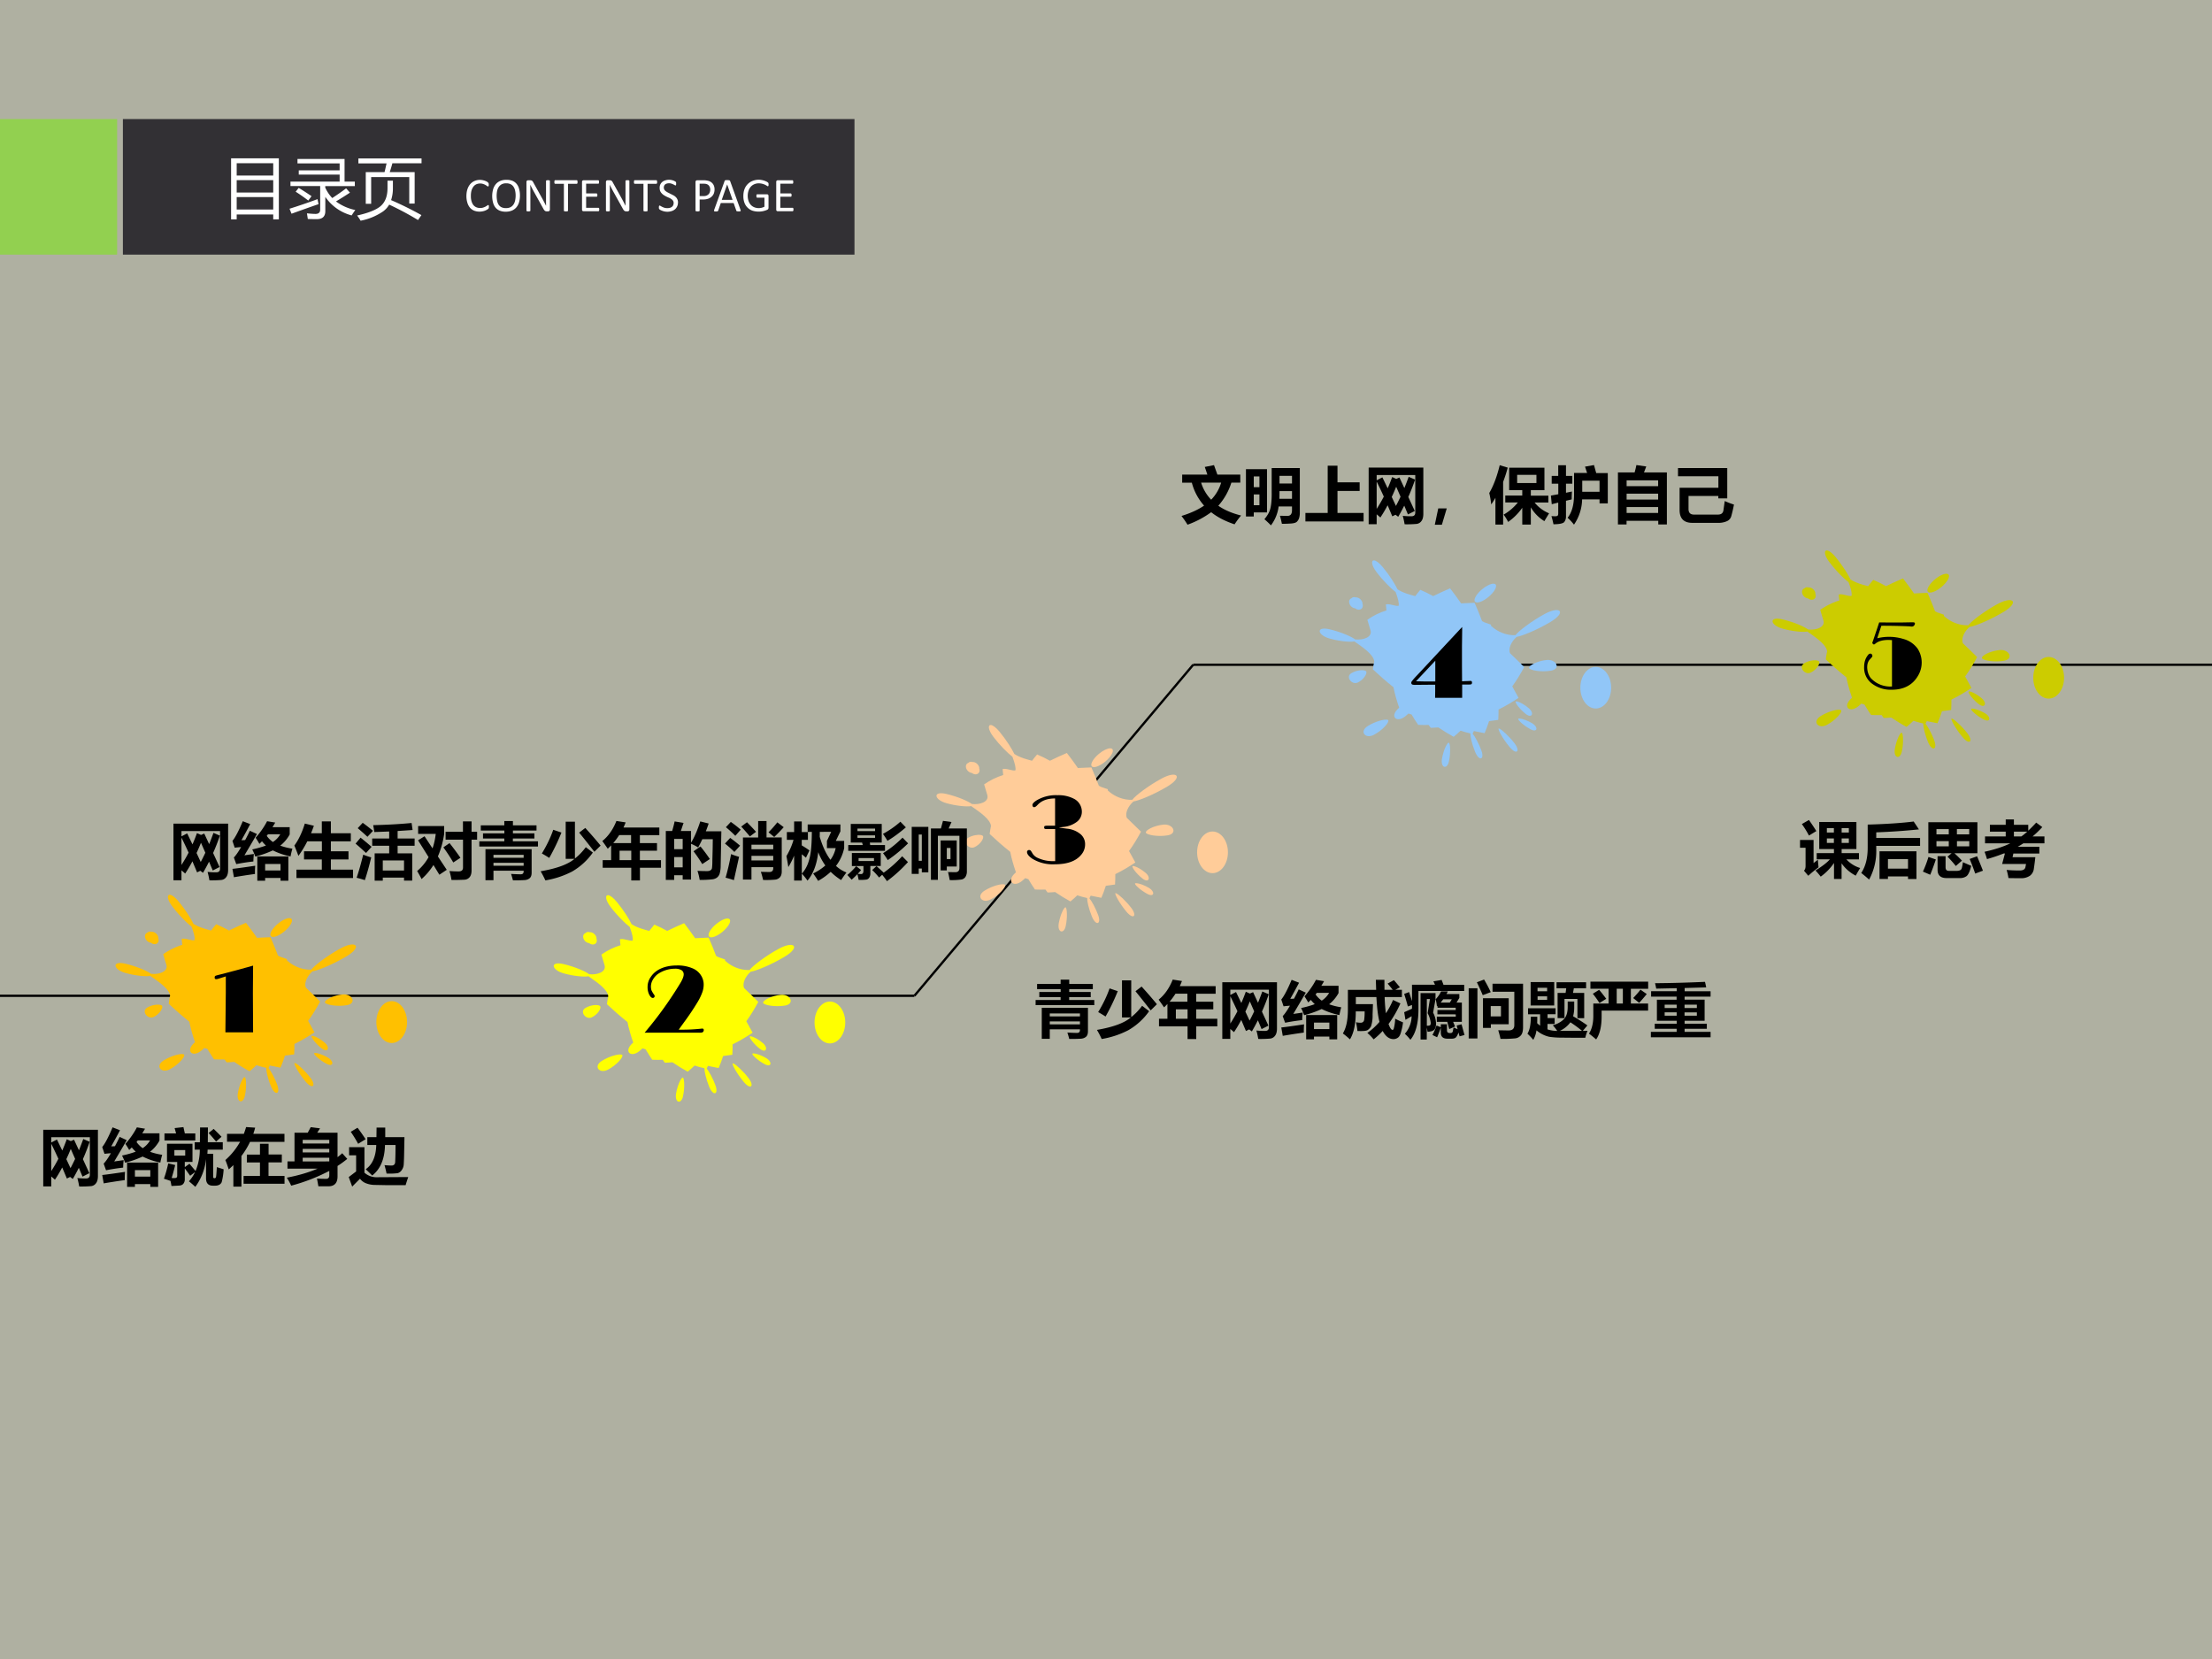 <svg xmlns="http://www.w3.org/2000/svg" xmlns:xlink="http://www.w3.org/1999/xlink" width="960" height="720" viewBox="0 0 720 540"><rect x="0" y="0" width="720" height="540" fill="#808080" stroke="none"/><g data-name="P"><clipPath id="a"><path fill-rule="evenodd" d="M0 540h720V0H0Z"/></clipPath><g clip-path="url(#a)"><path fill="#eaecca" fill-opacity=".451" fill-rule="evenodd" d="M0 540h720V0H0Z"/></g></g><g data-name="P"><clipPath id="b"><path fill-rule="evenodd" d="M0 540h720V0H0Z"/></clipPath><g clip-path="url(#b)"><path fill="none" stroke="#000" stroke-linejoin="round" stroke-width=".75" d="M0 324.13h297.63"/></g></g><path fill="none" stroke="#000" stroke-linejoin="round" stroke-width=".75" d="m297.63 324.13 90.75-107.75" data-name="P"/><g data-name="P"><clipPath id="c"><path fill-rule="evenodd" d="M0 540h720V0H0Z"/></clipPath><g clip-path="url(#c)"><path fill="none" stroke="#000" stroke-linejoin="round" stroke-width=".75" d="M388.38 216.38H720"/></g></g><g data-name="P"><clipPath id="d"><path fill-rule="evenodd" d="M0 0h720v540H0"/></clipPath><g clip-path="url(#d)"><path fill="#ffc000" fill-rule="evenodd" d="M79.648 350.61c.521.23.642 3.59.013 6.23-.628 2.64-2.761 1.95-2.226-1.06.535-3.01 1.785-5.32 2.213-5.17Zm-20.009-7.48c.135.03.231.08.283.14.472.66-1.909 3.35-4.676 4.79-2.767 1.43-4.874-1.09-1.946-2.9 2.563-1.58 5.396-2.24 6.339-2.03Zm36.462 2.91c.804.31 3.181 2.48 4.929 4.76 1.99 2.6.74 4.01-1.587 1.21-2.327-2.79-3.847-5.71-3.583-5.98.044-.04.127-.03.241.01Zm6.629-3.29c.83.05 2.6.65 4.1 1.56 2.01 1.23 1.71 3.15-.57 1.93-2.27-1.21-4.09-2.96-4.02-3.34.03-.12.21-.16.49-.15Zm-.79-5.55c.85.2 2.51 1.09 3.83 2.26 1.75 1.55.95 3.39-1.08 1.79-2.03-1.59-3.46-3.63-3.28-3.99.05-.11.25-.12.53-.06Zm-49.871-10.13c.321.06.554.16.66.3.498.7-.856 2.79-2.754 3.66-1.898.86-4.041-1.86-2.087-3.04 1.465-.88 3.218-1.1 4.181-.92Zm60.611-3.33c2.33.44 3.13 2.96.19 3.44-3.36.55-6.78-.18-7.08-.83-.31-.81 2.7-2.4 5.81-2.66.38-.03.75-.01 1.08.05Zm-63.803-20.52.478.09c.02-.02.045-.02.071-.02.921 0 1.857.77 2.09 1.72l.023.47c.031.03.042.07.052.11.233.95-.325 1.72-1.246 1.72-.427 0-.858-.17-1.214-.46-.85-.07-1.673-.79-1.889-1.68-.188-.76.137-1.41.764-1.6.201-.23.508-.35.871-.35Zm45.335-4.37c.295 0 .526.09.67.26.575.7-.463 2.51-2.318 4.05s-3.825 2.23-4.4 1.54c-.575-.69.462-2.5 2.317-4.04 1.391-1.16 2.848-1.84 3.731-1.81Zm-38.857-7.59c.621.07 1.624.76 2.86 2.27 2.245 2.75 3.982 5.54 4.743 7.16 1.962 1.26 4.384 1.82 5.754 2.2.532-.71 1.09-1.39 1.657-2.05 1.455.62 2.849 1.3 4.18 2.05 1.813-.92 3.673-1.73 5.511-2.52 1.224 1.59 2.432 3.21 3.586 4.89 1.471-.09 2.941-.15 4.397-.2.86 1.97 1.687 3.96 2.436 5.98l.795.4c.702.23 1.401.48 2.096.73l.026.42c2.195 2.02 5.114 3.13 7.954 3.03.94-1.32 5.26-4.62 9.58-6.95 5.08-2.75 7.18-.52 1.66 2.73-4.65 2.73-9.27 4.53-10.86 4.75-1.72 1.5-2.841 3.84-2.131 5.36a321.16 321.16 0 0 1 4.601 4.47c-1.17 2.17-2.44 4.31-3.91 6.3.7 1.25 1.39 2.5 2.06 3.74-2.06 1.37-4.212 2.67-6.516 3.79.008 1.11-.024 2.23-.092 3.38l-2.996.41c-.403 1.3-.888 2.6-1.452 3.92l-3.476-.7-.416.84c.805 1.02 2.086 3.35 2.87 5.55 1.058 2.96-.763 3.6-2.088.33-1.042-2.57-1.545-4.98-1.521-5.95a30.302 30.302 0 0 1-3.201-.89c-.693.69-1.443 1.35-2.24 2a57.213 57.213 0 0 1-4.968-3.06c-.799.08-1.624.12-2.472.15l-.699-.95c-1.095.03-2.231.02-3.41-.03a54.866 54.866 0 0 1-2.139-3.36l-1.013-.34c-.349.33-.714.65-1.087.94-2.812 2.23-5.135.03-2.173-2.63l.231-.19a49.801 49.801 0 0 1-1.872-6.69c-2.326-1.83-4.55-3.81-6.69-5.81.108-.91.25-1.78.436-2.61-.278-2.19-3.421-4.37-6.45-6.47-1.311.27-4.849-.04-8.08-.96-4.076-1.15-4.53-4.06-.009-3 3.822.9 7.289 2.46 8.308 3.28 2.617.3 5.634-.7 5.031-2.89-.371-1.17-.715-2.34-1.041-3.5 1.981-1.37 4.052-2.38 6.211-3.04-.09-.65-.144-1.29-.192-1.93 1.129-.38 3.008.64 4.15.43.209-.76-.136-2.22-.963-4.47-1.47-1.08-4.144-3.76-6.218-6.5-1.77-2.33-1.794-3.93-.758-3.81Z"/></g></g><path fill="#ffc000" fill-rule="evenodd" d="M122.5 332.69c0-3.76 2.24-6.82 5-6.82s5 3.06 5 6.82c0 3.76-2.24 6.81-5 6.81s-5-3.05-5-6.81Z" data-name="P"/><g data-name="P"><symbol id="e"><path d="M.39.677.388.398.39.016V0H.109v.016l.004.388V.568L.105.565.034.543A.056.056 0 0 0 .013.54C.005.54 0 .545 0 .556 0 .564.002.57.007.573c.006.003.02.007.045.013l.122.032L.22.63l.17.047Z"/></symbol><use xlink:href="#e" transform="matrix(32.064 0 0 -32.064 69.875 336.02)"/></g><g data-name="P"><symbol id="f"><path d="M-2147483500-2147483500Z"/></symbol><use xlink:href="#f" transform="matrix(32.064 0 0 -32.064 68856909000 -68856909000)"/></g><g data-name="P"><symbol id="g"><path d="M.223.762.309.584c.026.059.05.12.073.183l.066-.03L.5.76.58.588c.024.059.047.12.07.183L.754.726a3.195 3.195 0 0 0-.11-.282L.749.216.638.16l-.06.143A3.213 3.213 0 0 0 .48.122L.436.155.384.129l-.076.18A2.178 2.178 0 0 0 .19.11a1.18 1.18 0 0 1-.06.052V.001H0v.92h.888V.17c0-.05-.01-.09-.03-.116a.112.112 0 0 0-.08-.048A1.779 1.779 0 0 0 .584 0a1.3 1.3 0 0 1-.03.137C.6.132.647.13.694.13.736.13.757.15.757.19V.8H.13V.714l.092.048M.13.694V.25C.17.312.21.379.246.45A8.007 8.007 0 0 1 .13.694M.447.61A3.029 3.029 0 0 0 .375.444L.443.298c.026.048.05.098.075.15L.447.61Z"/></symbol><symbol id="h"><path d="M.146.658C.174.66.193.66.206.66c.024.044.05.095.077.152L.398.759A23.142 23.142 0 0 0 .195.413l.153.022A1.409 1.409 0 0 1 .34.313 3.141 3.141 0 0 1 .062.27L.023.378c.033.033.072.09.118.169a2.016 2.016 0 0 1-.104-.01L0 .647c.046.056.102.163.168.32L.289.92A9.83 9.83 0 0 0 .146.658M.404 0v.395h.504V0H.781v.045h-.25V0H.404m-.38.057L0 .193c.081.009.205.026.37.051A1.558 1.558 0 0 1 .366.11 9.25 9.25 0 0 1 .023.057m.758.215h-.25V.167h.25v.105M.376.698c.076.086.139.176.187.269L.695.945A1.386 1.386 0 0 0 .65.87h.28V.752A.604.604 0 0 0 .777.57 1.04 1.04 0 0 1 .974.521a1.2 1.2 0 0 1-.03-.126 1.141 1.141 0 0 0-.288.098 1.525 1.525 0 0 0-.285-.1.996.996 0 0 1-.049.116c.086.018.16.04.222.063A.584.584 0 0 0 .48.641L.438.599a1.15 1.15 0 0 1-.062.1m.201.056a1.434 1.434 0 0 0-.02-.026.434.434 0 0 1 .1-.1.368.368 0 0 1 .12.126h-.2Z"/></symbol><symbol id="i"><path d="M.009.867h.189L.174.954.317.97.34.867h.17V.753H.009v.114M.956.604H.71A2.478 2.478 0 0 0 .706.537H.8V.162C.8.146.808.14.823.14c.012 0 .02.007.023.02C.85.173.854.227.86.32L.97.285a1.022 1.022 0 0 0-.032-.21.09.09 0 0 0-.04-.042.143.143 0 0 0-.068-.014H.794c-.073 0-.11.04-.11.12v.313A.913.913 0 0 0 .51 0a1.913 1.913 0 0 1-.104.09c.04.044.074.094.1.15L.426.18C.398.22.369.26.339.299V.124A.113.113 0 0 0 .315.049C.299.03.273.02.235.02A4.311 4.311 0 0 0 .123.014C.118.044.113.07.107.096.067.111.031.122 0 .132c.029.08.052.164.07.249L.183.354a3.126 3.126 0 0 0-.057-.21C.173.14.2.143.206.151c.007.008.01.019.01.03v.223H.05V.7h.414V.405H.339V.32l.076.055.099-.118a.906.906 0 0 1 .069.347H.5v.12h.084c.002.074.003.154.003.24h.128L.713.725h.243v-.12M.346.507v.09H.17v-.09h.178m.46.434C.85.901.893.858.936.813L.847.735a2.246 2.246 0 0 1-.121.139l.082.067Z"/></symbol><symbol id="j"><path d="M.027.858H.3c.014.036.026.073.037.11l.147-.01a1.26 1.26 0 0 0-.03-.1H.96v-.13H.401a1.284 1.284 0 0 0-.14-.23V0H.13v.35A1.7 1.7 0 0 0 .055.28C.035.34.018.39 0 .432.099.52.178.619.239.729H.027v.13M.296.174h.266v.219H.349v.128h.213v.176h.14V.522h.215V.394H.701v-.22h.26V.047H.296v.129Z"/></symbol><symbol id="k"><path d="M.012.404h.113V.87H.34l.048.09L.54.941.494.87h.33V.473C.851.493.876.515.9.537L.982.445A1.708 1.708 0 0 0 .824.33V.16C.824.055.775.001.678 0H.513L.49.126C.536.123.585.121.637.121.673.121.69.14.69.176V.25A2.99 2.99 0 0 0 .071.01.917.917 0 0 1 0 .14c.189.036.356.085.501.147h-.49v.117m.68.35H.258V.695H.69v.059M.258.55H.69v.058H.258V.551m0-.147H.69v.06H.258v-.06Z"/></symbol><symbol id="l"><path d="M.453.958h.14V.803h.312L.9.555A4.08 4.08 0 0 0 .893.357.175.175 0 0 0 .86.267.112.112 0 0 0 .793.218 1.042 1.042 0 0 0 .614.212C.608.247.597.292.581.348.635.344.673.342.694.342c.036 0 .056.017.06.051C.756.427.76.521.76.676H.589C.584.449.515.284.381.18a4.74 4.74 0 0 1-.105.102C.385.358.442.49.447.676H.302v.127H.45l.002.155M.143.956C.189.896.232.833.274.77L.153.695a2.326 2.326 0 0 1-.12.195l.11.066m.824-.8A2.384 2.384 0 0 1 .924.023H.63L.42.027a.394.394 0 0 0-.137.026.218.218 0 0 0-.1.075L.056 0 0 .155l.12.091v.262H.006V.64h.249V.226A.298.298 0 0 1 .467.152l.5.003Z"/></symbol><use xlink:href="#g" transform="matrix(20.04 0 0 -20.04 14.076 386.194)"/><use xlink:href="#h" transform="matrix(20.04 0 0 -20.04 33.274 386.33)"/><use xlink:href="#i" transform="matrix(20.04 0 0 -20.04 53.353 386.311)"/><use xlink:href="#j" transform="matrix(20.04 0 0 -20.04 73.354 386.253)"/><use xlink:href="#k" transform="matrix(20.04 0 0 -20.04 93.355 386.135)"/><use xlink:href="#l" transform="matrix(20.04 0 0 -20.04 113.512 386.233)"/><symbol id="m"><path d="M-2147483500-2147483500Z"/></symbol><use xlink:href="#m" transform="matrix(20.04 0 0 -20.04 43035570000 -43035570000)"/></g><path fill="#323034" fill-rule="evenodd" d="M40 82.88h238.13V38.755H40Z" data-name="P"/><g data-name="P"><use xlink:href="#m" fill="#fff" transform="matrix(21.984 0 0 -21.984 47210276000 -47210276000)"/><use xlink:href="#m" fill="#fff" transform="matrix(21.984 0 0 -21.984 47210276000 -47210276000)"/><symbol id="n"><path d="M0 .904h.707V0H.624v.073H.083V0H0v.904M.083.33V.146h.541V.33H.083m0 .251V.398h.541v.183H.083m0 .251V.649h.541v.183H.083Z"/></symbol><symbol id="o"><path d="M.838.456.895.392a6.264 6.264 0 0 0-.207-.13.719.719 0 0 1 .286-.127A1.326 1.326 0 0 1 .92.055.678.678 0 0 0 .53.33V.118C.53.04.488 0 .407 0 .37 0 .324 0 .271.002L.258.086A1.37 1.37 0 0 1 .384.077c.046 0 .07.021.07.063v.35h-.44v.065h.728v.104H.137v.063h.605v.103H.118v.066h.697V.555h.152V.489H.529V.467A.553.553 0 0 1 .633.312c.075.05.144.097.205.144M0 .154c.128.04.266.087.415.142A2.17 2.17 0 0 1 .43.222 31.46 31.46 0 0 1 .03.08L0 .154m.136.309C.198.425.262.384.326.34L.278.275C.22.32.157.364.091.406l.045.057Z"/></symbol><symbol id="p"><path d="M.129.719h.277c.009.034.018.077.03.13H.019v.073h.935V.85H.522A2.17 2.17 0 0 0 .483.719h.369V.254h-.08v.392H.208V.25h-.08v.469M0 .077C.166.114.28.16.343.212.414.27.45.36.45.483v.11h.08V.479A.552.552 0 0 0 .503.305 4.88 4.88 0 0 0 .952.083L.902.01a4.419 4.419 0 0 1-.427.228.33.33 0 0 0-.09-.1A.885.885 0 0 0 .052 0 .696.696 0 0 1 0 .077Z"/></symbol><use xlink:href="#n" fill="#fff" transform="matrix(21.984 0 0 -21.984 75.218 71.411)"/><use xlink:href="#o" fill="#fff" transform="matrix(21.984 0 0 -21.984 94.237 71.326)"/><use xlink:href="#p" fill="#fff" transform="matrix(21.984 0 0 -21.984 116.24 71.84)"/><use xlink:href="#m" fill="#fff" transform="matrix(21.984 0 0 -21.984 47210276000 -47210276000)"/></g><use xlink:href="#m" fill="#fff" data-name="P" transform="matrix(21.984 0 0 -21.984 47210276000 -47210276000)"/><g data-name="P"><symbol id="q"><path d="M.458.097V.083a.044.044 0 0 0-.002-.01.028.028 0 0 0-.003-.008.043.043 0 0 0-.007-.008.272.272 0 0 0-.113-.05A.293.293 0 0 0 .268 0a.29.29 0 0 0-.111.02.227.227 0 0 0-.085.061A.282.282 0 0 0 .02.18.453.453 0 0 0 0 .315c0 .053.007.1.02.14A.305.305 0 0 0 .077.56c.025.028.054.05.088.065A.28.28 0 0 0 .33.642a.32.32 0 0 0 .087-.03A.114.114 0 0 0 .45.583.028.028 0 0 0 .453.576.101.101 0 0 0 .456.55a.12.12 0 0 0 0-.016.051.051 0 0 0-.004-.012.018.018 0 0 0-.005-.007.01.01 0 0 0-.006-.002C.436.513.43.516.42.523a.255.255 0 0 1-.078.041.197.197 0 0 1-.142-.007.16.16 0 0 1-.059-.05.247.247 0 0 1-.038-.08A.398.398 0 0 1 .091.32C.09.28.095.245.104.214A.23.23 0 0 1 .14.137.16.16 0 0 1 .2.09.194.194 0 0 1 .28.074c.025 0 .047.003.065.01a.257.257 0 0 1 .08.041c.01.006.016.01.02.01L.453.132.456.127a.145.145 0 0 0 .003-.03Z"/></symbol><symbol id="r"><path d="M.565.333A.49.49 0 0 0 .547.194.29.29 0 0 0 .493.09a.237.237 0 0 0-.09-.066A.322.322 0 0 0 .276 0a.33.33 0 0 0-.123.021.221.221 0 0 0-.086.062.266.266 0 0 0-.05.1.52.52 0 0 0 .001.275.28.28 0 0 0 .054.103c.024.029.054.05.09.066A.317.317 0 0 0 .29.65.322.322 0 0 0 .411.63.217.217 0 0 0 .497.567a.254.254 0 0 0 .05-.1.49.49 0 0 0 .018-.135M.477.327a.479.479 0 0 1-.01.1.22.22 0 0 1-.032.08.15.15 0 0 1-.059.053.2.2 0 0 1-.092.019.188.188 0 0 1-.092-.02.175.175 0 0 1-.06-.056.233.233 0 0 1-.033-.08.529.529 0 0 1 0-.198.232.232 0 0 1 .03-.081.153.153 0 0 1 .059-.053.207.207 0 0 1 .093-.018c.037 0 .067.007.093.02a.168.168 0 0 1 .06.055C.45.172.46.198.467.23c.006.031.01.063.01.098Z"/></symbol><symbol id="s"><path d="M.478.038A.037.037 0 0 0 .466.01.03.03 0 0 0 .455.003.043.043 0 0 0 .442.001H.415a.058.058 0 0 0-.04.012.118.118 0 0 0-.018.02.362.362 0 0 0-.018.031l-.2.36a2.954 2.954 0 0 0-.06.118H.078A4.974 4.974 0 0 0 .08.397V.016L.078.009A.014.014 0 0 0 .07.004.1.1 0 0 0 .04 0a.109.109 0 0 0-.032.004.014.014 0 0 0-.006.005A.014.014 0 0 0 0 .016v.583C0 .612.004.62.01.626a.038.038 0 0 0 .024.009h.04c.01 0 .017-.001.024-.003A.057.057 0 0 0 .13.608.212.212 0 0 0 .144.583L.298.306a4.18 4.18 0 0 0 .1-.189H.4l-.001.08v.424c0 .002 0 .004.002.006a.014.014 0 0 0 .006.005.039.039 0 0 0 .012.003.167.167 0 0 0 .039 0c.005 0 .01-.002.012-.003A.014.014 0 0 0 .476.627.011.011 0 0 0 .478.621V.038Z"/></symbol><symbol id="t"><path d="M.473.599.472.583A.033.033 0 0 0 .468.57.013.013 0 0 0 .463.565.012.012 0 0 0 .456.563H.278V.016c0-.003 0-.005-.002-.007A.014.014 0 0 0 .27.004.112.112 0 0 0 .237 0a.117.117 0 0 0-.034.004.014.014 0 0 0-.007.005.012.012 0 0 0-.002.007v.547H.017L.009.565a.015.015 0 0 0-.005.006A.058.058 0 0 0 0 .6l.001.016a.057.057 0 0 0 .003.011.014.014 0 0 0 .005.007.015.015 0 0 0 .008.002h.44c.002 0 .004 0 .006-.002A.013.013 0 0 0 .468.626.033.033 0 0 0 .472.615V.599Z"/></symbol><symbol id="u"><path d="M.352.035.35.019a.032.032 0 0 0-.004-.01.016.016 0 0 0-.006-.007A.012.012 0 0 0 .334 0H.031A.036.036 0 0 0 .01.007C.003.013 0 .021 0 .034v.564C0 .61.003.619.01.624A.035.035 0 0 0 .03.632h.3c.003 0 .005 0 .007-.002A.013.013 0 0 0 .343.624.073.073 0 0 0 .347.597.075.075 0 0 0 .344.57.013.013 0 0 0 .338.564.012.012 0 0 0 .33.562H.084V.364h.212A.01.01 0 0 0 .303.36.013.013 0 0 0 .308.355a.028.028 0 0 0 .004-.01.116.116 0 0 0 0-.032.027.027 0 0 0-.004-.01.013.013 0 0 0-.005-.006.015.015 0 0 0-.007-.001H.084V.07h.25C.337.07.34.07.341.068A.016.016 0 0 0 .347.062.028.028 0 0 0 .351.05a.11.11 0 0 0 0-.016Z"/></symbol><symbol id="v"><path d="M.389.187a.181.181 0 0 0-.017-.08.168.168 0 0 0-.045-.059.196.196 0 0 0-.069-.036.282.282 0 0 0-.143-.007.333.333 0 0 0-.084.03.105.105 0 0 0-.02.014.04.04 0 0 0-.009.014.129.129 0 0 0-.001.042c0 .005.002.01.003.012.001.003.003.005.005.006a.012.012 0 0 0 .007.002C.02.125.026.122.035.117A.328.328 0 0 1 .114.08a.224.224 0 0 1 .114 0A.117.117 0 0 1 .267.1c.01.009.02.02.025.033a.107.107 0 0 1 .009.044.083.083 0 0 1-.012.046.12.12 0 0 1-.033.033.257.257 0 0 1-.046.027.617.617 0 0 0-.104.052.222.222 0 0 0-.045.036.17.17 0 0 0-.033.047.165.165 0 0 0-.012.067.149.149 0 0 0 .054.123.178.178 0 0 0 .06.031.254.254 0 0 0 .16-.002A.191.191 0 0 0 .342.61.028.028 0 0 0 .35.604.023.023 0 0 0 .35.597l.002-.01A.19.19 0 0 0 .35.544.015.015 0 0 0 .346.538.01.01 0 0 0 .34.536a.04.04 0 0 0-.017.006.39.39 0 0 1-.068.031.163.163 0 0 1-.096 0A.091.091 0 0 1 .126.555.075.075 0 0 1 .107.527a.092.092 0 0 1 .006-.08.126.126 0 0 1 .033-.033.3.3 0 0 1 .046-.027A69.285 69.285 0 0 0 .297.334.204.204 0 0 0 .343.3.15.15 0 0 0 .39.187Z"/></symbol><symbol id="w"><path d="M-2147483500-2147483500Z"/></symbol><symbol id="x"><path d="M.388.45A.223.223 0 0 0 .373.364.179.179 0 0 0 .328.3.197.197 0 0 0 .256.258a.307.307 0 0 0-.1-.015H.084V.016A.01.01 0 0 0 .082.009.014.014 0 0 0 .075.004.112.112 0 0 0 .042 0a.12.12 0 0 0-.033.004.014.014 0 0 0-.007.005A.012.012 0 0 0 0 .016v.583C0 .612.003.62.01.626a.036.036 0 0 0 .023.009h.135a.373.373 0 0 0 .084-.01.17.17 0 0 0 .052-.02.16.16 0 0 0 .074-.09.196.196 0 0 0 .01-.065M.3.443a.13.13 0 0 1-.015.064.098.098 0 0 1-.035.039.118.118 0 0 1-.044.016.292.292 0 0 1-.044.003H.084V.312H.16c.025 0 .046.003.063.01a.12.12 0 0 1 .042.027C.277.36.285.374.291.39A.155.155 0 0 1 .3.443Z"/></symbol><symbol id="y"><path d="M.54.033A.054.054 0 0 0 .544.015c0-.004 0-.007-.003-.01C.538.003.534.002.527.001a.228.228 0 0 0-.062.002.018.018 0 0 0-.007.005.05.05 0 0 0-.003.007L.4.17H.138L.086.017A.03.03 0 0 0 .082.01.022.022 0 0 0 .075.004.047.047 0 0 0 .062 0a.196.196 0 0 0-.046 0 .023.023 0 0 0-.013.005C.001.008 0 .01 0 .016l.004.017.212.587A.028.028 0 0 0 .221.63a.023.023 0 0 0 .01.005C.234.636.24.636.245.637A.253.253 0 0 0 .313.634a.02.02 0 0 0 .01-.006A.024.024 0 0 0 .328.62L.54.033M.268.55.158.236h.22L.268.55Z"/></symbol><symbol id="z"><path d="M.514.555V.538A.051.051 0 0 0 .51.526.014.014 0 0 0 .505.52.011.011 0 0 0 .5.518c-.004 0-.01.003-.02.01a.308.308 0 0 1-.167.05.222.222 0 0 1-.094-.02.202.202 0 0 1-.07-.052.24.24 0 0 1-.044-.08.322.322 0 0 1-.016-.1.32.32 0 0 1 .017-.108.232.232 0 0 1 .047-.08.195.195 0 0 1 .07-.048.242.242 0 0 1 .15-.01c.02.005.04.012.057.022v.184H.282C.277.286.272.288.27.294a.105.105 0 0 0-.003.042c0 .004.001.008.003.01a.018.018 0 0 0 .005.007.013.013 0 0 0 .007.001h.2A.031.031 0 0 0 .504.347.025.025 0 0 0 .51.336.046.046 0 0 0 .513.32V.08A.05.05 0 0 0 .508.058.04.04 0 0 0 .49.04.428.428 0 0 0 .18.022.272.272 0 0 0 .02.188.386.386 0 0 0 0 .318C0 .37.007.415.022.456a.286.286 0 0 0 .163.17.334.334 0 0 0 .197.018A.396.396 0 0 0 .479.61.12.12 0 0 0 .503.593.034.034 0 0 0 .512.58.09.09 0 0 0 .514.555Z"/></symbol><use xlink:href="#q" fill="#fff" transform="matrix(15.96 0 0 -15.96 151.816 68.885)"/><use xlink:href="#r" fill="#fff" transform="matrix(15.96 0 0 -15.96 160.226 68.908)"/><use xlink:href="#s" fill="#fff" transform="matrix(15.96 0 0 -15.96 171.36 68.807)"/><use xlink:href="#t" fill="#fff" transform="matrix(15.96 0 0 -15.96 180.448 68.807)"/><use xlink:href="#u" fill="#fff" transform="matrix(15.96 0 0 -15.96 189.444 68.76)"/><use xlink:href="#s" fill="#fff" transform="matrix(15.96 0 0 -15.96 197.232 68.807)"/><use xlink:href="#t" fill="#fff" transform="matrix(15.96 0 0 -15.96 206.35 68.807)"/><use xlink:href="#v" fill="#fff" transform="matrix(15.96 0 0 -15.96 214.464 68.908)"/><use xlink:href="#w" fill="#fff" transform="matrix(15.96 0 0 -15.96 34273838000 -34273838000)"/><use xlink:href="#x" fill="#fff" transform="matrix(15.96 0 0 -15.96 226.391 68.807)"/><use xlink:href="#y" fill="#fff" transform="matrix(15.96 0 0 -15.96 232.41 68.807)"/><use xlink:href="#z" fill="#fff" transform="matrix(15.96 0 0 -15.96 241.96 68.9)"/><use xlink:href="#u" fill="#fff" transform="matrix(15.96 0 0 -15.96 252.661 68.76)"/><use xlink:href="#w" fill="#fff" transform="matrix(15.96 0 0 -15.96 34273838000 -34273838000)"/></g><use xlink:href="#w" fill="#fff" data-name="P" transform="matrix(15.96 0 0 -15.96 34273838000 -34273838000)"/><g data-name="P"><clipPath id="A"><path fill-rule="evenodd" d="M0 540h720V0H0Z"/></clipPath><g clip-path="url(#A)"><path fill="#92d050" fill-rule="evenodd" d="M-2 82.88h40.125V38.755H-2Z"/></g></g><g data-name="P"><clipPath id="B"><path fill-rule="evenodd" d="M0 0h720v540H0"/></clipPath><g clip-path="url(#B)"><path fill="#ff0" fill-rule="evenodd" d="M222.27 350.74c.52.23.64 3.58.02 6.22-.63 2.64-2.76 1.95-2.23-1.06.53-3.01 1.79-5.32 2.21-5.16Zm-20.01-7.48c.14.03.24.07.29.14.47.66-1.91 3.34-4.68 4.78-2.77 1.44-4.87-1.08-1.94-2.89 2.56-1.58 5.39-2.24 6.33-2.03Zm36.47 2.91c.8.3 3.18 2.47 4.92 4.75 1.99 2.6.74 4.02-1.58 1.22-2.33-2.8-3.85-5.71-3.59-5.98.05-.04.13-.04.25.01Zm6.62-3.29c.84.05 2.6.64 4.11 1.56 2.01 1.22 1.7 3.14-.57 1.93-2.27-1.21-4.1-2.97-4.02-3.35.03-.11.2-.16.48-.14Zm-.79-5.55c.85.19 2.51 1.09 3.83 2.25 1.76 1.56.96 3.39-1.07 1.8-2.03-1.59-3.46-3.63-3.29-4 .06-.1.25-.12.53-.05Zm-49.87-10.14c.32.06.56.17.66.31.5.69-.85 2.79-2.75 3.65-1.9.87-4.04-1.85-2.09-3.03 1.47-.89 3.22-1.11 4.18-.93Zm60.62-3.32c2.32.44 3.12 2.96.18 3.44-3.35.54-6.78-.18-7.07-.83-.32-.81 2.69-2.4 5.8-2.67.39-.03.75-.01 1.09.06Zm-63.81-20.53.48.1c.02-.02.05-.02.07-.02.92 0 1.86.77 2.09 1.72l.02.46c.03.04.05.08.06.12.23.95-.33 1.71-1.25 1.71-.43 0-.86-.17-1.21-.45-.85-.07-1.68-.8-1.89-1.68-.19-.76.13-1.41.76-1.61.2-.23.51-.35.87-.35Zm45.34-4.37c.29.01.52.1.67.27.57.69-.47 2.5-2.32 4.05-1.86 1.54-3.83 2.23-4.4 1.54-.58-.69.46-2.51 2.32-4.05 1.39-1.16 2.84-1.83 3.73-1.81Zm-38.86-7.59c.62.07 1.62.76 2.86 2.27 2.24 2.75 3.98 5.55 4.74 7.16 1.96 1.27 4.39 1.82 5.76 2.2.53-.7 1.09-1.38 1.65-2.05 1.46.62 2.85 1.3 4.18 2.05 1.82-.91 3.68-1.73 5.51-2.52 1.23 1.6 2.44 3.22 3.59 4.89 1.47-.08 2.94-.14 4.4-.19.86 1.96 1.68 3.96 2.43 5.97l.8.41c.7.23 1.4.48 2.09.73l.03.41c2.2 2.03 5.11 3.14 7.96 3.03.94-1.32 5.26-4.62 9.57-6.95 5.09-2.74 7.18-.51 1.66 2.73-4.64 2.73-9.26 4.54-10.85 4.76-1.73 1.49-2.85 3.83-2.14 5.36 1.57 1.47 3.1 2.98 4.6 4.47-1.17 2.17-2.43 4.3-3.9 6.3.7 1.25 1.38 2.5 2.06 3.73-2.07 1.38-4.22 2.68-6.52 3.79.01 1.11-.02 2.24-.09 3.39l-3 .41c-.4 1.29-.89 2.6-1.45 3.91l-3.48-.69-.41.84c.8 1.01 2.08 3.34 2.87 5.54 1.05 2.97-.77 3.6-2.09.34-1.04-2.57-1.55-4.99-1.52-5.96-1.1-.24-2.17-.54-3.2-.88-.7.68-1.45 1.35-2.24 2-1.77-.97-3.42-1.99-4.97-3.06-.8.07-1.62.12-2.47.14l-.7-.95c-1.1.04-2.23.03-3.41-.02-.78-1.14-1.49-2.26-2.14-3.37l-1.01-.33c-.35.33-.72.65-1.09.94-2.81 2.22-5.14.02-2.17-2.63l.23-.2c-.83-2.34-1.45-4.57-1.88-6.68-2.32-1.84-4.55-3.81-6.69-5.82.11-.9.26-1.77.44-2.61-.28-2.19-3.42-4.36-6.45-6.47-1.31.27-4.85-.03-8.08-.95-4.07-1.16-4.53-4.07-.01-3.01 3.82.9 7.29 2.46 8.31 3.29 2.62.3 5.63-.7 5.03-2.9-.37-1.17-.71-2.33-1.04-3.49 1.98-1.38 4.05-2.39 6.21-3.04-.09-.65-.14-1.29-.19-1.93 1.13-.39 3.01.63 4.15.43.21-.77-.14-2.23-.96-4.48-1.47-1.08-4.15-3.75-6.22-6.49-1.77-2.34-1.8-3.94-.76-3.82Z"/></g></g><path fill="#ff0" fill-rule="evenodd" d="M265.13 332.81c0-3.76 2.23-6.81 5-6.81 2.76 0 5 3.05 5 6.81s-2.24 6.82-5 6.82c-2.77 0-5-3.06-5-6.82Z" data-name="P"/><g data-name="P"><symbol id="C"><path d="M.347.031h.018a1.763 1.763 0 0 1 .22.011c.01 0 .016-.005.016-.016C.6.014.595.006.583.002A.115.115 0 0 0 .554 0H0a3.911 3.911 0 0 1 .369.514c.019.034.028.06.028.077a.05.05 0 0 1-.022.044.126.126 0 0 1-.068.015.308.308 0 0 1-.174-.055.185.185 0 0 1-.05-.058A.138.138 0 0 1 .064.47C.064.455.066.442.07.43A.271.271 0 0 1 .097.385.025.025 0 0 0 .102.372.018.018 0 0 0 .096.358.018.018 0 0 0 .083.353C.07.353.058.365.046.388A.172.172 0 0 0 .03.463C.03.5.04.535.063.567c.025.038.06.066.105.086.046.02.1.03.16.03A.382.382 0 0 0 .496.65a.185.185 0 0 0 .08-.073A.171.171 0 0 0 .6.487.23.23 0 0 0 .586.41.562.562 0 0 0 .54.314 2.615 2.615 0 0 0 .405.112L.347.032Z"/></symbol><use xlink:href="#C" transform="matrix(32.04 0 0 -32.04 209.822 336.14)"/></g><use xlink:href="#f" data-name="P" transform="matrix(32.04 0 0 -32.04 68805370000 -68805370000)"/><g data-name="P"><clipPath id="D"><path fill-rule="evenodd" d="M0 0h720v540H0"/></clipPath><g clip-path="url(#D)"><path fill="#fc9" fill-rule="evenodd" d="M346.84 295.33c.52.23.64 3.58.02 6.22-.63 2.64-2.77 1.95-2.23-1.06s1.79-5.31 2.21-5.16Zm-20-7.48c.13.03.23.08.28.14.47.66-1.91 3.35-4.67 4.79-2.77 1.44-4.88-1.09-1.95-2.89 2.56-1.59 5.4-2.24 6.34-2.04Zm36.46 2.91c.8.3 3.17 2.47 4.92 4.75 1.99 2.6.74 4.01-1.59 1.22-2.32-2.8-3.84-5.71-3.58-5.99.05-.03.13-.03.25.02Zm6.62-3.29c.84.05 2.6.64 4.11 1.56 2.01 1.22 1.7 3.14-.57 1.93-2.28-1.22-4.1-2.97-4.03-3.35.03-.11.21-.16.49-.14Zm-.79-5.55c.85.19 2.51 1.09 3.83 2.25 1.76 1.55.95 3.39-1.07 1.8-2.03-1.59-3.46-3.63-3.29-4 .06-.1.25-.12.53-.05Zm-49.86-10.13c.32.06.56.17.66.31.5.69-.85 2.79-2.75 3.65-1.9.87-4.04-1.85-2.09-3.03 1.47-.88 3.22-1.1 4.18-.93Zm60.61-3.33c2.32.44 3.12 2.96.18 3.44-3.35.55-6.78-.18-7.07-.83-.32-.81 2.69-2.4 5.8-2.67.39-.03.75-.01 1.09.06Zm-63.79-20.51.47.1c.02-.02.05-.03.07-.03.93.01 1.86.78 2.09 1.72l.03.47c.03.03.04.07.05.11.23.95-.33 1.72-1.25 1.72-.42 0-.86-.17-1.21-.45-.85-.08-1.67-.8-1.89-1.68-.19-.77.14-1.41.77-1.61.2-.23.5-.35.87-.35Zm45.32-4.38c.3.01.53.1.67.27.58.69-.46 2.5-2.31 4.04-1.86 1.55-3.83 2.24-4.4 1.55-.58-.69.46-2.51 2.31-4.05 1.4-1.16 2.85-1.83 3.73-1.81Zm-38.85-7.58c.63.07 1.63.76 2.86 2.27 2.25 2.75 3.98 5.54 4.75 7.16 1.96 1.26 4.38 1.82 5.75 2.2.53-.71 1.09-1.39 1.66-2.05 1.45.61 2.84 1.3 4.17 2.05 1.82-.92 3.68-1.73 5.51-2.53 1.23 1.6 2.44 3.22 3.59 4.89 1.47-.08 2.94-.14 4.4-.19.85 1.96 1.68 3.95 2.43 5.97l.79.4c.71.24 1.41.48 2.1.73l.03.42c2.19 2.02 5.11 3.13 7.95 3.03.94-1.32 5.26-4.62 9.58-6.95 5.08-2.75 7.17-.52 1.65 2.73-4.64 2.73-9.26 4.53-10.85 4.75-1.72 1.5-2.84 3.84-2.13 5.36 1.56 1.48 3.09 2.98 4.59 4.47-1.17 2.17-2.43 4.3-3.9 6.3.7 1.25 1.38 2.5 2.06 3.73-2.07 1.38-4.22 2.68-6.52 3.79.01 1.11-.03 2.24-.09 3.39l-3 .41c-.4 1.29-.89 2.6-1.45 3.91l-3.48-.69-.41.84c.8 1.01 2.08 3.34 2.87 5.54 1.05 2.96-.77 3.6-2.09.34-1.04-2.57-1.55-4.99-1.52-5.96-1.1-.23-2.16-.53-3.2-.88-.7.69-1.45 1.35-2.24 2-1.77-.97-3.42-1.99-4.97-3.06-.8.07-1.62.12-2.47.14l-.7-.95c-1.09.04-2.23.03-3.41-.02-.77-1.13-1.49-2.25-2.14-3.36l-1.01-.34c-.35.33-.71.65-1.09.95-2.81 2.22-5.13.02-2.17-2.64l.23-.19c-.82-2.34-1.44-4.57-1.87-6.69-2.32-1.83-4.55-3.8-6.69-5.81.11-.9.25-1.77.44-2.61-.28-2.18-3.42-4.36-6.45-6.46-1.31.27-4.85-.04-8.08-.95-4.07-1.16-4.52-4.07 0-3.01 3.82.9 7.28 2.46 8.3 3.28 2.62.3 5.63-.7 5.03-2.89-.37-1.17-.71-2.34-1.04-3.5 1.98-1.37 4.05-2.38 6.21-3.04-.09-.65-.14-1.29-.19-1.93 1.13-.38 3.01.63 4.15.43.21-.76-.14-2.22-.96-4.47-1.47-1.08-4.15-3.76-6.22-6.49-1.77-2.34-1.79-3.94-.76-3.82Z"/></g></g><path fill="#fc9" fill-rule="evenodd" d="M389.66 277.43c0-3.74 2.25-6.78 5.02-6.78 2.76 0 5.01 3.04 5.01 6.78s-2.25 6.78-5.01 6.78c-2.77 0-5.02-3.04-5.02-6.78Z" data-name="P"/><g data-name="P"><symbol id="E"><path d="M.286.669C.206.669.147.647.106.602.092.587.081.58.072.58.067.58.063.582.06.586a.027.027 0 0 0-.005.017c0 .012.013.027.04.045A.383.383 0 0 0 .31.702.34.34 0 0 0 .48.664a.147.147 0 0 0 .077-.13A.127.127 0 0 0 .5.427.265.265 0 0 0 .375.38.611.611 0 0 1 .324.373l.08-.011A.25.25 0 0 0 .546.304.132.132 0 0 0 .59.202.16.16 0 0 0 .548.094C.494.03.405 0 .281 0a.399.399 0 0 0-.226.056C.018.081 0 .104 0 .125c0 .006.002.01.006.014S.015.145.02.145C.028.145.033.143.037.139A.157.157 0 0 0 .054.113.118.118 0 0 1 .111.064.36.36 0 0 1 .264.032h.022v.326H.212c-.016 0-.027 0-.03.002C.176.362.174.367.174.374c0 .008.002.013.006.015a.098.098 0 0 0 .031.003h.074v.277Z"/></symbol><use xlink:href="#E" transform="matrix(32.04 0 0 -32.04 334.293 281.325)"/></g><use xlink:href="#f" data-name="P" transform="matrix(32.04 0 0 -32.04 68805370000 -68805370000)"/><g data-name="P"><clipPath id="F"><path fill-rule="evenodd" d="M0 0h720v540H0"/></clipPath><g clip-path="url(#F)"><path fill="#91c6f7" fill-rule="evenodd" d="M471.58 241.74c.52.23.64 3.59.01 6.23-.63 2.64-2.76 1.94-2.22-1.06.53-3.01 1.78-5.32 2.21-5.17Zm-20-7.47c.13.03.23.07.28.14.47.66-1.91 3.34-4.68 4.78-2.76 1.44-4.87-1.08-1.94-2.89 2.56-1.58 5.39-2.24 6.34-2.03Zm36.45 2.9c.81.3 3.18 2.48 4.93 4.75 1.99 2.6.74 4.02-1.59 1.22-2.32-2.8-3.84-5.71-3.58-5.98.05-.04.13-.03.24.01Zm6.63-3.29c.83.05 2.6.65 4.1 1.56 2.01 1.22 1.71 3.14-.57 1.93-2.27-1.21-4.09-2.96-4.02-3.34.03-.12.21-.16.49-.15Zm-.79-5.55c.85.2 2.51 1.09 3.83 2.26 1.76 1.55.95 3.38-1.08 1.79-2.02-1.59-3.45-3.63-3.28-3.99.06-.11.25-.12.53-.06Zm-49.86-10.12c.32.06.56.16.66.3.5.7-.86 2.79-2.75 3.66-1.9.86-4.04-1.85-2.09-3.03 1.47-.89 3.22-1.11 4.18-.93Zm60.6-3.34c2.33.44 3.13 2.96.19 3.44-3.35.55-6.78-.18-7.07-.83-.32-.8 2.69-2.4 5.8-2.66.39-.03.75-.01 1.08.05Zm-63.79-20.51.48.1c.02-.02.05-.02.07-.02.92 0 1.86.77 2.09 1.72l.03.46c.03.04.04.08.05.12.23.95-.33 1.71-1.25 1.71-.43 0-.86-.16-1.21-.45-.85-.07-1.67-.8-1.89-1.68-.19-.76.14-1.41.76-1.61.2-.23.51-.35.87-.35Zm45.33-4.37c.3 0 .53.09.67.26.58.69-.46 2.51-2.32 4.05-1.85 1.54-3.82 2.23-4.4 1.54-.57-.69.47-2.5 2.32-4.04 1.39-1.16 2.85-1.84 3.73-1.81Zm-38.85-7.58c.62.07 1.63.75 2.86 2.27 2.25 2.75 3.98 5.54 4.74 7.15 1.96 1.27 4.39 1.82 5.76 2.2.53-.71 1.09-1.38 1.65-2.05 1.46.62 2.85 1.3 4.18 2.05 1.82-.91 3.68-1.73 5.51-2.52 1.23 1.59 2.43 3.21 3.59 4.89 1.47-.09 2.94-.15 4.39-.2.86 1.97 1.69 3.96 2.44 5.98l.79.4c.71.23 1.4.48 2.1.73l.02.41c2.2 2.03 5.12 3.14 7.96 3.03.94-1.32 5.26-4.62 9.57-6.95 5.09-2.74 7.18-.51 1.66 2.73-4.64 2.73-9.26 4.53-10.85 4.76-1.72 1.49-2.84 3.83-2.14 5.35 1.57 1.48 3.1 2.98 4.6 4.47-1.17 2.17-2.44 4.31-3.9 6.3.69 1.25 1.38 2.5 2.05 3.74-2.06 1.37-4.21 2.67-6.51 3.79.01 1.11-.03 2.23-.1 3.38l-2.99.41c-.4 1.3-.89 2.6-1.45 3.92l-3.48-.7-.41.84c.8 1.02 2.08 3.34 2.86 5.54 1.06 2.97-.76 3.61-2.08.34-1.05-2.57-1.55-4.99-1.52-5.95-1.1-.24-2.17-.54-3.2-.89-.7.69-1.45 1.35-2.24 2-1.77-.97-3.42-1.99-4.97-3.05-.8.07-1.62.11-2.47.14l-.7-.95c-1.1.03-2.23.02-3.41-.03-.78-1.13-1.49-2.25-2.14-3.36l-1.01-.33c-.35.33-.72.64-1.09.94-2.81 2.22-5.13.03-2.17-2.63l.23-.2c-.83-2.34-1.44-4.56-1.87-6.68-2.33-1.84-4.55-3.81-6.69-5.81.11-.91.25-1.78.44-2.61-.28-2.19-3.42-4.36-6.45-6.47-1.31.27-4.85-.04-8.08-.95-4.07-1.16-4.53-4.07-.01-3.01 3.82.9 7.29 2.46 8.31 3.29 2.62.3 5.63-.7 5.03-2.9-.37-1.17-.71-2.33-1.04-3.49 1.98-1.38 4.05-2.39 6.21-3.04-.09-.65-.14-1.3-.19-1.93 1.13-.39 3.01.63 4.15.43.21-.77-.14-2.23-.96-4.48-1.47-1.08-4.15-3.75-6.22-6.49-1.77-2.34-1.79-3.93-.76-3.81Z"/></g></g><path fill="#91c6f7" fill-rule="evenodd" d="M514.4 223.84c0-3.74 2.25-6.77 5.01-6.77 2.77 0 5.02 3.03 5.02 6.77 0 3.75-2.25 6.78-5.02 6.78-2.76 0-5.01-3.03-5.01-6.78Z" data-name="P"/><g data-name="P"><symbol id="G"><path d="M.517.135V0H.242l.001.068v.065H.185L.074.132H.047A.102.102 0 0 0 .01.135C.003.139 0 .145 0 .153c0 .006.003.013.01.02C.015.181.032.201.06.23l.457.49V.683L.515.52.515.32.516.168a.061.061 0 0 1 .01 0l.009.001.052.002.015.001c.01 0 .015-.006.015-.018C.617.144.613.138.604.136A.315.315 0 0 0 .568.135H.517M.244.167v.21L.048.168.142.166h.102Z"/></symbol><use xlink:href="#G" transform="matrix(32.04 0 0 -32.04 459.366 227.14)"/></g><use xlink:href="#f" data-name="P" transform="matrix(32.04 0 0 -32.04 68805370000 -68805370000)"/><g data-name="P"><clipPath id="H"><path fill-rule="evenodd" d="M0 0h720v540H0"/></clipPath><g clip-path="url(#H)"><path fill="#cc0" fill-rule="evenodd" d="M619 238.52c.52.22.64 3.58.01 6.22-.63 2.64-2.76 1.95-2.22-1.06.53-3.01 1.78-5.32 2.21-5.16Zm-20-7.48c.13.03.23.07.28.14.47.66-1.91 3.34-4.68 4.78-2.77 1.44-4.87-1.08-1.94-2.89 2.56-1.58 5.39-2.24 6.34-2.03Zm36.45 2.9c.8.31 3.18 2.48 4.92 4.75 2 2.6.75 4.02-1.58 1.22s-3.84-5.71-3.58-5.98c.04-.04.13-.03.24.01Zm6.63-3.29c.83.05 2.6.65 4.1 1.56 2.01 1.22 1.7 3.15-.57 1.93-2.27-1.21-4.09-2.96-4.02-3.34.03-.12.21-.16.49-.15Zm-.79-5.55c.85.2 2.51 1.09 3.83 2.26 1.75 1.55.95 3.38-1.08 1.79-2.03-1.59-3.46-3.63-3.28-3.99.06-.11.25-.12.53-.06Zm-49.86-10.12c.32.06.55.16.66.3.5.7-.86 2.79-2.76 3.66-1.89.86-4.04-1.85-2.08-3.03 1.46-.89 3.22-1.11 4.18-.93Zm60.6-3.34c2.33.45 3.13 2.96.19 3.44-3.35.55-6.78-.17-7.07-.82-.32-.81 2.69-2.4 5.8-2.67.39-.03.75-.01 1.08.05Zm-63.79-20.5.48.09c.02-.02.05-.02.07-.02.92 0 1.86.77 2.09 1.72l.02.46c.03.04.05.08.05.12.24.95-.32 1.72-1.24 1.71-.43 0-.86-.16-1.21-.45-.85-.07-1.68-.8-1.89-1.68-.19-.76.13-1.41.76-1.61.2-.22.51-.34.87-.34Zm45.33-4.38c.3.01.53.09.67.26.58.7-.46 2.51-2.32 4.05-1.85 1.54-3.82 2.23-4.4 1.54-.57-.69.47-2.5 2.32-4.04 1.39-1.16 2.85-1.84 3.73-1.81Zm-38.85-7.58c.62.07 1.62.75 2.86 2.27 2.24 2.75 3.98 5.54 4.74 7.15 1.96 1.27 4.38 1.82 5.75 2.2.54-.7 1.09-1.38 1.66-2.05 1.46.62 2.85 1.3 4.18 2.05 1.81-.91 3.67-1.73 5.51-2.52 1.22 1.59 2.43 3.22 3.59 4.89 1.47-.09 2.94-.15 4.39-.2.86 1.97 1.69 3.96 2.44 5.98l.79.4c.7.23 1.4.48 2.1.73l.02.42c2.2 2.02 5.11 3.13 7.96 3.02.94-1.32 5.26-4.62 9.57-6.95 5.09-2.74 7.18-.51 1.66 2.73-4.64 2.73-9.26 4.54-10.85 4.76-1.73 1.49-2.85 3.83-2.14 5.36 1.57 1.47 3.1 2.98 4.6 4.46-1.17 2.18-2.44 4.31-3.91 6.3.7 1.25 1.39 2.5 2.06 3.74-2.06 1.37-4.21 2.68-6.52 3.79.01 1.11-.02 2.23-.09 3.38l-2.99.41c-.41 1.3-.89 2.6-1.46 3.92l-3.47-.7-.42.84c.81 1.02 2.09 3.35 2.87 5.55 1.06 2.96-.76 3.6-2.09.33-1.04-2.57-1.54-4.98-1.52-5.95-1.09-.24-2.16-.54-3.2-.88-.69.68-1.44 1.35-2.24 2-1.76-.98-3.41-1.99-4.96-3.06a39 39 0 0 1-2.48.14l-.69-.95c-1.1.04-2.23.03-3.41-.02-.78-1.14-1.49-2.26-2.14-3.37l-1.01-.33c-.35.33-.72.65-1.09.94-2.81 2.22-5.14.03-2.17-2.63l.23-.19c-.83-2.35-1.44-4.57-1.87-6.69-2.33-1.83-4.55-3.81-6.69-5.81.11-.91.25-1.78.44-2.61-.28-2.19-3.42-4.36-6.45-6.47-1.31.27-4.85-.03-8.08-.95-4.08-1.15-4.53-4.07-.01-3 3.82.89 7.29 2.46 8.31 3.28 2.61.3 5.63-.7 5.03-2.9-.37-1.17-.72-2.33-1.04-3.49 1.98-1.38 4.05-2.38 6.21-3.04-.09-.65-.15-1.29-.19-1.93 1.13-.39 3 .63 4.15.43.21-.77-.14-2.23-.97-4.48-1.47-1.08-4.14-3.75-6.21-6.49-1.77-2.33-1.79-3.93-.76-3.81Z"/></g></g><path fill="#cc0" fill-rule="evenodd" d="M661.82 220.61c0-3.74 2.24-6.77 5.01-6.77 2.77 0 5.02 3.03 5.02 6.77 0 3.75-2.25 6.78-5.02 6.78-2.77 0-5.01-3.03-5.01-6.78Z" data-name="P"/><g data-name="P"><symbol id="I"><path d="M.283.504a.546.546 0 0 1-.036.002C.188.506.144.493.115.469.108.463.103.46.1.46.096.46.093.462.089.466.085.47.083.474.083.477l.003.009.006.016L.1.526l.033.098.02.06.148-.001h.064l.11.002h.021C.51.685.516.681.516.673a.031.031 0 0 0-.01-.022.027.027 0 0 0-.02-.009c-.006 0-.013 0-.023.002A6.246 6.246 0 0 1 .185.65h-.01L.133.523A.5.5 0 0 0 .402.515.261.261 0 0 0 .545.415a.261.261 0 0 0 0-.277C.49.046.4 0 .28 0a.315.315 0 0 0-.206.067A.2.2 0 0 0 0 .23c0 .044.01.082.033.114.01.016.02.023.03.023C.07.367.073.365.078.36A.023.023 0 0 0 .084.344a.016.016 0 0 0-.003-.01.514.514 0 0 0-.02-.023C.04.29.031.263.031.227.032.187.044.15.066.12A.27.27 0 0 1 .283.033v.471Z"/></symbol><use xlink:href="#I" transform="matrix(32.04 0 0 -32.04 606.769 224.51)"/></g><use xlink:href="#f" data-name="P" transform="matrix(32.04 0 0 -32.04 68805370000 -68805370000)"/><g data-name="P"><symbol id="J"><path d="M.035.136h.411v.166H.157v.132h.29v.162H.21A1.731 1.731 0 0 0 .066.36C.046.414.024.47 0 .528c.067.09.124.208.17.357L.317.849A2.22 2.22 0 0 0 .271.728h.175V.92h.147V.728h.324V.596H.593V.434h.286V.302H.593V.136h.36V0H.034v.136Z"/></symbol><symbol id="K"><path d="M.116.94C.18.894.235.85.283.81L.193.713a5.364 5.364 0 0 1-.158.14L.116.94M.271.685h.275v.114L.304.79C.3.824.294.861.286.902.503.907.711.918.91.937L.926.823.683.807V.685h.276V.567H.683V.444H.92V.001H.787V.05H.442V0H.31v.444h.236v.123H.27v.118M.787.329H.442V.165h.345v.164M.08.7C.145.648.205.598.26.55L.17.45C.11.506.053.557 0 .602l.08.095M.124.423C.168.405.212.39.254.379a4.294 4.294 0 0 0-.103-.37 2.168 2.168 0 0 1-.134.039c.035.1.07.226.107.375Z"/></symbol><symbol id="L"><path d="M.463.783h.281v.168h.14V.783h.09V.654h-.09V.155C.884.107.873.07.852.045A.117.117 0 0 0 .766.004 3.533 3.533 0 0 0 .558 0a1.162 1.162 0 0 1-.033.145c.05-.004.1-.006.15-.006.046 0 .07.02.07.063v.452H.462v.13M.12.71l.13-.197c.025.072.042.15.052.235H.016v.128h.423V.751A1.425 1.425 0 0 0 .337.382L.481.165l-.12-.08-.096.158A1.03 1.03 0 0 0 .072.015 1.816 1.816 0 0 1 0 .145c.076.065.138.14.186.226L.015.644.12.71M.527.598C.59.518.65.438.703.36L.587.284A2.885 2.885 0 0 1 .426.53l.101.069Z"/></symbol><symbol id="M"><path d="M0 .633h.406v.046H.06v.084h.347v.046H.024v.084h.382v.07h.14v-.07h.383V.809H.546V.763h.349V.679h-.35V.633h.408V.549H0v.084M.23.002H.1v.504h.75v-.38C.85.088.842.059.823.039.802.02.775.007.737.004A2.83 2.83 0 0 0 .546 0a1.35 1.35 0 0 1-.03.104C.586.1.637.098.673.098.704.098.72.113.72.145v.011H.23V.002m.49.412H.23V.366h.49v.048M.23.237h.49v.048H.23V.237Z"/></symbol><symbol id="N"><path d="M.733.54.848.452a1.054 1.054 0 0 0-.34-.31A1.456 1.456 0 0 0 .077 0 1.49 1.49 0 0 1 0 .148C.262.193.445.26.55.35H.407v.603h.15V.356C.622.406.68.467.734.54M.725.852C.81.759.893.664.974.565l-.101-.1a16.89 16.89 0 0 1-.247.311l.099.076m-.52-.03L.338.777A3.302 3.302 0 0 0 .14.365 1.82 1.82 0 0 1 .02.437C.102.572.163.7.205.822Z"/></symbol><symbol id="O"><path d="M.888.607V.483H.61V.33h.343V.206H.611V0H.47v.206H.006V.33h.137V.57A1.228 1.228 0 0 0 .088.515 3.503 3.503 0 0 1 0 .64C.099.72.175.83.229.966l.15-.023A1.362 1.362 0 0 0 .344.86h.582V.736H.61V.607h.277m-.71 0h.29v.13H.274a1.206 1.206 0 0 0-.096-.13M.28.33h.19v.153h-.19V.33Z"/></symbol><symbol id="P"><path d="M.143.95.288.926.244.794H.41v-.19C.463.69.513.807.56.95L.696.916A2.43 2.43 0 0 0 .65.789h.252L.891.227A.472.472 0 0 0 .874.1a.134.134 0 0 0-.04-.06A.154.154 0 0 0 .76.01 1.593 1.593 0 0 0 .55 0a.852.852 0 0 1-.036.147C.562.145.614.143.667.143c.016 0 .03.001.041.005.011.004.02.009.028.016A.057.057 0 0 1 .75.19a.97.97 0 0 1 .006.12l.005.2.002.151h-.17A2.121 2.121 0 0 0 .525.527c-.03.02-.069.04-.115.06V.006H.274v.07H.136V0H0v.794h.103c.019.064.032.116.04.155M.274.666H.136V.499h.138v.167M.136.204h.138v.167H.136V.204m.427.339C.61.487.661.419.715.339L.592.257C.542.338.495.407.45.465l.113.078Z"/></symbol><symbol id="Q"><path d="M.54.96h.135V.694h.247V.14C.922.1.912.07.894.048a.124.124 0 0 0-.083-.04A1.62 1.62 0 0 0 .619.003C.61.046.598.09.583.135L.719.132c.043 0 .065.02.065.062v.017H.43V.01H.292v.683h.247v.268M.784.576H.43V.502h.354v.074M.43.32h.354v.075H.43V.319M.096.945C.146.91.2.868.256.82L.168.72a2.007 2.007 0 0 1-.153.14l.08.086M.358.94C.41.887.46.836.504.785L.404.71c-.041.05-.087.103-.14.16l.093.07m.492 0L.954.86A2.619 2.619 0 0 0 .8.701L.707.777c.05.05.098.104.142.16M.085.686C.145.643.198.6.245.56L.153.458C.113.498.062.544 0 .594l.085.092M.099.423a1.14 1.14 0 0 1 .13-.044L.145 0A1.846 1.846 0 0 1 .01.04C.042.15.072.278.099.422Z"/></symbol><symbol id="R"><path d="M0 .402c.051.086.09.174.115.264H.007v.127h.118v.172h.124V.793h.1V.666h-.1v-.09C.297.548.339.52.374.494L.317.376A1.48 1.48 0 0 1 .25.432V.005H.125V.41A1.292 1.292 0 0 0 .031.224 4.077 4.077 0 0 1 0 .402M.938.65V.533a.71.71 0 0 0-.133-.29.541.541 0 0 1 .17-.107A1.719 1.719 0 0 1 .889.013a.96.96 0 0 0-.17.134A1.016 1.016 0 0 0 .515 0a1.54 1.54 0 0 1-.081.12.887.887 0 0 1 .198.13.927.927 0 0 0-.115.216C.494.268.436.114.342.004.312.048.28.086.25.118.29.16.321.211.347.275a.879.879 0 0 1 .05.212c.01.078.015.181.016.309H.345v.12h.532V.804L.802.649h.135M.541.715C.586.562.644.438.715.342c.042.057.07.12.085.19H.658v.117l.069.147H.542L.541.715Z"/></symbol><symbol id="S"><path d="M.578.768C.682.825.777.89.861.966L.95.874C.848.787.75.714.651.655a1.344 1.344 0 0 1-.073.113M.014.587H.25l-.011.04H.055V.93h.503V.627H.365L.37.587h.241V.493H.014v.094m.435.267H.164V.813H.45v.04m0-.15v.041H.164v-.04H.45M.58.455c.11.068.216.152.316.252l.09-.093A2.421 2.421 0 0 0 .656.342C.632.382.606.42.578.456M0 .101c.052.043.1.091.143.143l.08-.063A1.526 1.526 0 0 0 .168.119L.221.115c.027 0 .04.018.04.055v.076H.073v.211h.469v-.21H.373V.13A.127.127 0 0 0 .356.059.07.07 0 0 0 .311.026.72.72 0 0 0 .183.021a1.604 1.604 0 0 1-.02.093A1.693 1.693 0 0 0 .07.024L0 .1m.432.226v.049h-.25V.327h.25M.403.181l.07.064A4.79 4.79 0 0 0 .59.138C.696.214.796.303.89.405L.984.31A2.28 2.28 0 0 0 .643 0a1.28 1.28 0 0 1-.078.104L.515.059C.478.105.44.146.404.18Z"/></symbol><symbol id="T"><path d="M.31.838h.164l.034.124.138-.019L.6.838h.296V.146A.167.167 0 0 0 .874.054.098.098 0 0 0 .812.01 1.115 1.115 0 0 0 .617 0C.611.037.602.08.59.13L.707.128c.046 0 .068.023.068.07v.522h-.35V.004H.312v.834M0 .864h.27V.126H.164v.062h-.05V.101H0v.763M.164.74h-.05V.313h.05V.74M.471.644h.26V.22H.57V.157h-.1v.487M.63.34v.181H.57V.341h.06Z"/></symbol><use xlink:href="#g" transform="matrix(20.04 0 0 -20.04 56.46 286.544)"/><use xlink:href="#h" transform="matrix(20.04 0 0 -20.04 75.658 286.68)"/><use xlink:href="#J" transform="matrix(20.04 0 0 -20.04 95.815 285.8)"/><use xlink:href="#K" transform="matrix(20.04 0 0 -20.04 115.738 286.661)"/><use xlink:href="#L" transform="matrix(20.04 0 0 -20.04 135.778 286.426)"/><use xlink:href="#M" transform="matrix(20.04 0 0 -20.04 156.014 286.544)"/><use xlink:href="#N" transform="matrix(20.04 0 0 -20.04 175.975 286.563)"/><use xlink:href="#O" transform="matrix(20.04 0 0 -20.04 196.055 286.583)"/><use xlink:href="#P" transform="matrix(20.04 0 0 -20.04 216.72 286.407)"/><use xlink:href="#Q" transform="matrix(20.04 0 0 -20.04 235.978 286.485)"/><use xlink:href="#R" transform="matrix(20.04 0 0 -20.04 255.979 286.72)"/><use xlink:href="#S" transform="matrix(20.04 0 0 -20.04 275.82 286.818)"/><use xlink:href="#T" transform="matrix(20.04 0 0 -20.04 296.76 286.466)"/><use xlink:href="#m" transform="matrix(20.04 0 0 -20.04 43035570000 -43035570000)"/></g><g data-name="P"><symbol id="U"><path d="M.237.136a1.356 1.356 0 0 1-.023.142A.418.418 0 0 1 .287.27c.035 0 .055.017.06.051a.98.98 0 0 1 .007.133H.21C.21.252.178.101.115 0A1.182 1.182 0 0 1 0 .096C.054.184.081.31.082.474v.33h.459L.536.967h.139L.676.805H.81a2.62 2.62 0 0 1-.083.101l.102.056C.852.937.884.898.927.846L.852.805h.107V.687h-.28C.682.588.689.5.699.424.744.49.782.562.815.64l.12-.056A1.807 1.807 0 0 0 .742.249C.765.186.787.154.807.154c.007 0 .013.005.018.014A.705.705 0 0 1 .85.336C.88.319.923.299.977.276A.78.78 0 0 0 .95.138C.937.08.918.044.895.028A.125.125 0 0 0 .824.004c-.071 0-.13.044-.177.133A1.215 1.215 0 0 0 .5 0a.765.765 0 0 1-.102.104c.072.051.138.111.197.18C.57.38.554.515.545.687H.211V.572h.278L.483.402A.551.551 0 0 0 .457.21.18.18 0 0 0 .404.152C.382.137.327.132.237.136Z"/></symbol><symbol id="V"><path d="M.232.518C.234.278.19.106.101 0a.801.801 0 0 1-.09.098.44.44 0 0 1 .11.285 3.736 3.736 0 0 0-.1-.059L0 .448l.127.057v.06L.06.541A4.162 4.162 0 0 1 0 .745l.08.03.047-.148v.267h.374L.475.95l.134.022.03-.08h.336V.793H.232V.518M.541.483h.296v.038H.542v.03L.532.543a.96.96 0 0 1-.02.116c.04.043.068.085.087.127h.11A.858.858 0 0 0 .687.743h.209V.68L.85.604h.087V.292H.795L.826.216.732.174A97.42 97.42 0 0 0 .7.292H.53v.084h.308v.037H.54v.07M.518.271C.518.22.508.183.488.163.468.143.433.133.38.13A2.567 2.567 0 0 1 .367.2V.004H.266v.754h.243V.66L.47.441a.395.395 0 0 0 .047-.17M.525.232l.07-.028v.048h.1V.153C.695.125.71.11.737.11h.018c.019 0 .03.01.035.028L.802.2.868.172a2.55 2.55 0 0 0-.015.06l.079.02L.98.078.9.056.882.119a.23.23 0 0 0-.03-.065C.839.03.812.018.774.018H.701C.631.018.595.05.595.119v.078a1.958 1.958 0 0 0-.06-.156 3.472 3.472 0 0 0-.076.037c.027.05.049.102.066.154M.418.236c.01.004.013.018.013.04a.436.436 0 0 1-.05.156l.037.23h-.05V.228C.394.228.41.23.417.236m.174.368h.15l.033.054H.634A.903.903 0 0 0 .592.604Z"/></symbol><symbol id="W"><path d="M.132.919.25.964C.288.9.325.832.358.759L.228.71C.199.78.167.85.133.919m.75-.727C.883.132.873.088.85.06A.14.14 0 0 0 .75.008 2.155 2.155 0 0 0 .517 0 2.013 2.013 0 0 1 .48.14L.646.137c.064 0 .095.028.095.086v.543H.387v.13h.496V.193M0 .822h.142V.007H0v.815M.233.66H.65V.238H.36v-.06H.232V.66M.524.365v.168H.358V.365h.166Z"/></symbol><symbol id="X"><path d="M.052.938h.383v-.38H.052v.38m.27-.092H.164V.789h.156v.057m0-.196v.057H.165V.65h.156m.17.112H.62A2 2 0 0 1 .63.838H.473v.098h.48V.838H.754A2.641 2.641 0 0 0 .74.762h.182v-.41H.812v.312h-.21V.353H.49v.409M.055.375H.16c0-.037 0-.072-.002-.104A.475.475 0 0 1 .206.23v.185H.01v.098h.447V.416h-.13V.354h.115V.258H.326V.17A.506.506 0 0 1 .484.145a.76.76 0 0 1-.072.092.4.4 0 0 1 .175.094c.045.043.067.111.067.203v.088H.76V.528A.557.557 0 0 0 .742.383C.83.332.906.283.974.234L.899.146l.077.001A.605.605 0 0 1 .94.034c-.144 0-.27 0-.376.002A1.32 1.32 0 0 0 .353.05a.488.488 0 0 0-.206.104A.435.435 0 0 0 .095 0 .991.991 0 0 1 0 .1C.037.158.055.25.055.376m.469-.23.362.001a2.04 2.04 0 0 1-.188.138.436.436 0 0 0-.174-.14Z"/></symbol><symbol id="Y"><path d="M.205.376C.205.209.175.084.116 0A1.833 1.833 0 0 1 0 .094c.047.075.07.17.07.285v.204h.248v.24H.023v.115h.938V.822H.68V.583h.28V.468H.205V.376m.246.207H.55v.24H.45v-.24m.385.226L.938.737A3.383 3.383 0 0 0 .815.594L.718.672c.047.05.087.095.118.137M.164.806C.2.765.238.716.28.66L.17.591a1.62 1.62 0 0 1-.108.151l.103.064Z"/></symbol><symbol id="Z"><path d="M0 .088h.419v.05H.063V.22H.42v.048H.098V.61h.32V.66H.004v.088h.416v.049L.087.79a1.638 1.638 0 0 1-.019.088C.345.88.615.888.878.9.88.898.887.868.899.81l-.35-.01V.747H.97V.66H.548V.611h.325V.268H.548V.22h.361V.138H.548v-.05H.97V0H0v.088M.747.53h-.2V.475h.2V.53M.224.475h.195V.53H.224V.475M.747.349v.055h-.2V.35h.2m-.523 0h.195v.055H.224V.35Z"/></symbol><use xlink:href="#M" transform="matrix(20.04 0 0 -20.04 337.09 338.174)"/><use xlink:href="#N" transform="matrix(20.04 0 0 -20.04 357.051 338.193)"/><use xlink:href="#O" transform="matrix(20.04 0 0 -20.04 377.13 338.213)"/><use xlink:href="#g" transform="matrix(20.04 0 0 -20.04 397.856 338.174)"/><use xlink:href="#h" transform="matrix(20.04 0 0 -20.04 417.054 338.31)"/><use xlink:href="#U" transform="matrix(20.04 0 0 -20.04 437.094 338.31)"/><use xlink:href="#V" transform="matrix(20.04 0 0 -20.04 457.056 338.448)"/><use xlink:href="#W" transform="matrix(20.04 0 0 -20.04 478.055 338.154)"/><use xlink:href="#X" transform="matrix(20.04 0 0 -20.04 497.175 338.467)"/><use xlink:href="#Y" transform="matrix(20.04 0 0 -20.04 517.215 338.33)"/><use xlink:href="#Z" transform="matrix(20.04 0 0 -20.04 537.353 337.626)"/><use xlink:href="#m" transform="matrix(20.04 0 0 -20.04 43035570000 -43035570000)"/></g><g data-name="P"><symbol id="aa"><path d="M.01.814H.42C.409.848.395.89.378.938l.15.03.055-.154h.372V.683H.81A1.035 1.035 0 0 0 .598.308c.1-.07.224-.122.37-.159A1.325 1.325 0 0 1 .862.006C.713.056.586.12.482.203A1.514 1.514 0 0 0 .098 0 1.525 1.525 0 0 1 0 .142C.146.187.269.243.367.31a.903.903 0 0 0-.199.372H.011v.131M.644.683H.319A.69.69 0 0 1 .482.406a.67.67 0 0 1 .162.277Z"/></symbol><symbol id="ab"><path d="M.406 0A1.608 1.608 0 0 1 .3.1c.05.06.082.116.096.172C.411.33.42.42.418.543v.388h.457V.206a.296.296 0 0 0-.01-.082A.148.148 0 0 0 .83.062C.814.044.78.033.728.03A2.298 2.298 0 0 0 .584.025a1.606 1.606 0 0 1-.032.131L.674.154c.05 0 .074.031.074.093v.06H.531A.646.646 0 0 0 .406 0m.342.804H.545V.68h.203v.123M.543.432h.205v.124H.545c0-.042 0-.083-.002-.124M0 .913h.342V.21H.127V.144H0v.77M.219.795H.127V.62h.092v.176m0-.469v.176H.127V.327h.092Z"/></symbol><symbol id="ac"><path d="M0 .138h.362v.768h.159v-.27h.36v-.14h-.36V.138h.424V0H0v.138Z"/></symbol><symbol id="ad"><path d="M.194.265.115 0H0l.056.265h.138Z"/></symbol><symbol id="ae"><path d="M.17.965.3.925A2.392 2.392 0 0 0 .225.693V0H.1v.435A1.592 1.592 0 0 0 .032.327 1.577 1.577 0 0 1 0 .513C.068.63.125.78.17.965M.323.924h.573V.559H.675V.47H.96V.359H.736A.586.586 0 0 1 .972.183 4.706 4.706 0 0 1 .895.056a.642.642 0 0 0-.22.224V0H.536v.273a.937.937 0 0 0-.23-.23C.287.084.262.122.233.162c.089.05.166.117.232.198H.26v.112h.276v.088H.323v.365M.766.808H.453V.675h.313v.133Z"/></symbol><symbol id="af"><path d="M.554.942.7.968l.036-.13h.188V.345H.79v.065H.507A.75.75 0 0 0 .375 0a.826.826 0 0 1-.104.112c.067.081.102.201.105.36V.84h.212L.554.942M.509.714v-.18H.79v.18H.509M.014.792h.105v.173h.126V.792h.103V.665H.245V.518l.097.02A1.724 1.724 0 0 1 .338.41L.245.388V.132A.143.143 0 0 0 .218.044C.2.02.142.007.042.006a1.942 1.942 0 0 1-.033.133.742.742 0 0 1 .056-.003c.023 0 .037.003.044.01.007.006.01.019.01.038v.174L.014.332 0 .472l.12.022v.171H.013v.127Z"/></symbol><symbol id="ag"><path d="M.3.965.46.942.423.845h.372V0h-.14V.06H.14V0H0v.845h.271C.284.89.293.93.3.965M.653.717H.141V.622h.512v.095M.141.405h.512V.5H.141V.405m0-.218h.512v.096H.141V.188Z"/></symbol><symbol id="ah"><path d="M.655.397v.04H.171v-.21C.17.165.2.134.26.134h.386c.026 0 .046.005.061.015.015.01.025.027.03.048l.022.157C.816.329.866.31.909.297A2.267 2.267 0 0 0 .864.104a.124.124 0 0 0-.07-.077A.327.327 0 0 0 .65 0H.232C.095 0 .026.07.026.208V.57h.63v.187H0V.89h.8V.397H.656Z"/></symbol><use xlink:href="#aa" transform="matrix(20.04 0 0 -20.04 384.573 170.79)"/><use xlink:href="#ab" transform="matrix(20.04 0 0 -20.04 405.553 171.006)"/><use xlink:href="#ac" transform="matrix(20.04 0 0 -20.04 424.908 169.734)"/><use xlink:href="#g" transform="matrix(20.04 0 0 -20.04 445.496 170.654)"/><use xlink:href="#ad" transform="matrix(20.04 0 0 -20.04 467.023 170.8)"/><use xlink:href="#ae" transform="matrix(20.04 0 0 -20.04 484.754 170.752)"/><use xlink:href="#af" transform="matrix(20.04 0 0 -20.04 504.813 170.771)"/><use xlink:href="#ag" transform="matrix(20.04 0 0 -20.04 526.634 170.713)"/><use xlink:href="#ah" transform="matrix(20.04 0 0 -20.04 546.185 170.184)"/><use xlink:href="#m" transform="matrix(20.04 0 0 -20.04 43035570000 -43035570000)"/></g><g data-name="P"><symbol id="ai"><path d="M.313.926h.603v-.44h-.24V.42h.281V.318H.753a.511.511 0 0 1 .224-.14A2.37 2.37 0 0 1 .905.054a.633.633 0 0 0-.23.2V0H.552v.26A.882.882 0 0 0 .336.038a1.165 1.165 0 0 1-.085.1c.113.07.19.13.234.181H.271V.42h.28v.066H.312v.44M.145.958C.189.896.229.836.265.778L.145.705A1.54 1.54 0 0 1 .03.892l.114.066M.793.826H.676V.754h.117v.072m0-.24v.072H.676V.586h.117M.436.754H.55v.072H.436V.754m0-.168H.55v.072H.436V.586M.3.189A2.035 2.035 0 0 1 .134.052l-.07.083C.081.15.09.176.09.212v.295H0v.127h.22V.258L.29.313A4 4 0 0 1 .301.19Z"/></symbol><symbol id="aj"><path d="M.244.494A.967.967 0 0 0 .128 0 2.25 2.25 0 0 1 0 .107c.07.105.105.241.105.41v.376c.312.009.561.026.747.05L.937.815A10.49 10.49 0 0 0 .244.767v-.09h.712v-.13H.244V.495M.297.01v.449h.6v-.45H.76v.042H.434V.01H.297M.76.332H.434V.178H.76v.154Z"/></symbol><symbol id="ak"><path d="M.088.907h.797V.403H.512a2.15 2.15 0 0 0 .122-.12l-.1-.087C.49.252.444.302.4.348l.066.055H.088v.504M.752.796h-.2V.71h.2v.085M.221.71H.42v.085h-.2V.71M.753.515V.6h-.2V.515h.2m-.531 0H.42V.6h-.2V.515M.65.258C.704.233.75.214.785.199.762.105.735.05.707.03A.177.177 0 0 0 .605 0h-.22C.287 0 .238.045.238.135v.22h.13v-.18c0-.039.017-.058.054-.058H.55c.022 0 .04.004.053.01a.052.052 0 0 1 .029.036C.637.18.643.212.65.258m.23.096C.91.283.942.204.975.12L.849.073C.819.162.789.241.759.31l.12.044M.092.343.21.302A3.99 3.99 0 0 0 .119.054L0 .105C.035.181.065.26.09.343Z"/></symbol><symbol id="al"><path d="M.008.678h.336v.078H.087v.111h.257v.087h.133V.867H.71V.772c.043.04.086.083.129.131L.938.83A1.637 1.637 0 0 0 .78.678h.193V.566H.63C.6.546.57.528.54.511h.35V.4H.468L.455.341h.37A4.502 4.502 0 0 0 .801.154.165.165 0 0 0 .736.039.248.248 0 0 0 .586 0C.527 0 .46 0 .389.002a1.1 1.1 0 0 1-.03.132C.421.128.492.125.573.125.6.125.621.13.636.139a.06.06 0 0 1 .028.04l.01.052H.286l.045.17H.31A2.776 2.776 0 0 0 .04.31C.03.343.018.383 0 .429c.168.037.308.083.418.137h-.41v.112m.685.078H.477V.678h.12C.63.7.662.728.694.756Z"/></symbol><use xlink:href="#ai" transform="matrix(20.04 0 0 -20.04 585.902 286.103)"/><use xlink:href="#aj" transform="matrix(20.04 0 0 -20.04 605.825 286.298)"/><use xlink:href="#ak" transform="matrix(20.04 0 0 -20.04 625.904 285.81)"/><use xlink:href="#al" transform="matrix(20.04 0 0 -20.04 645.963 285.848)"/><use xlink:href="#m" transform="matrix(20.04 0 0 -20.04 43035570000 -43035570000)"/></g></svg>